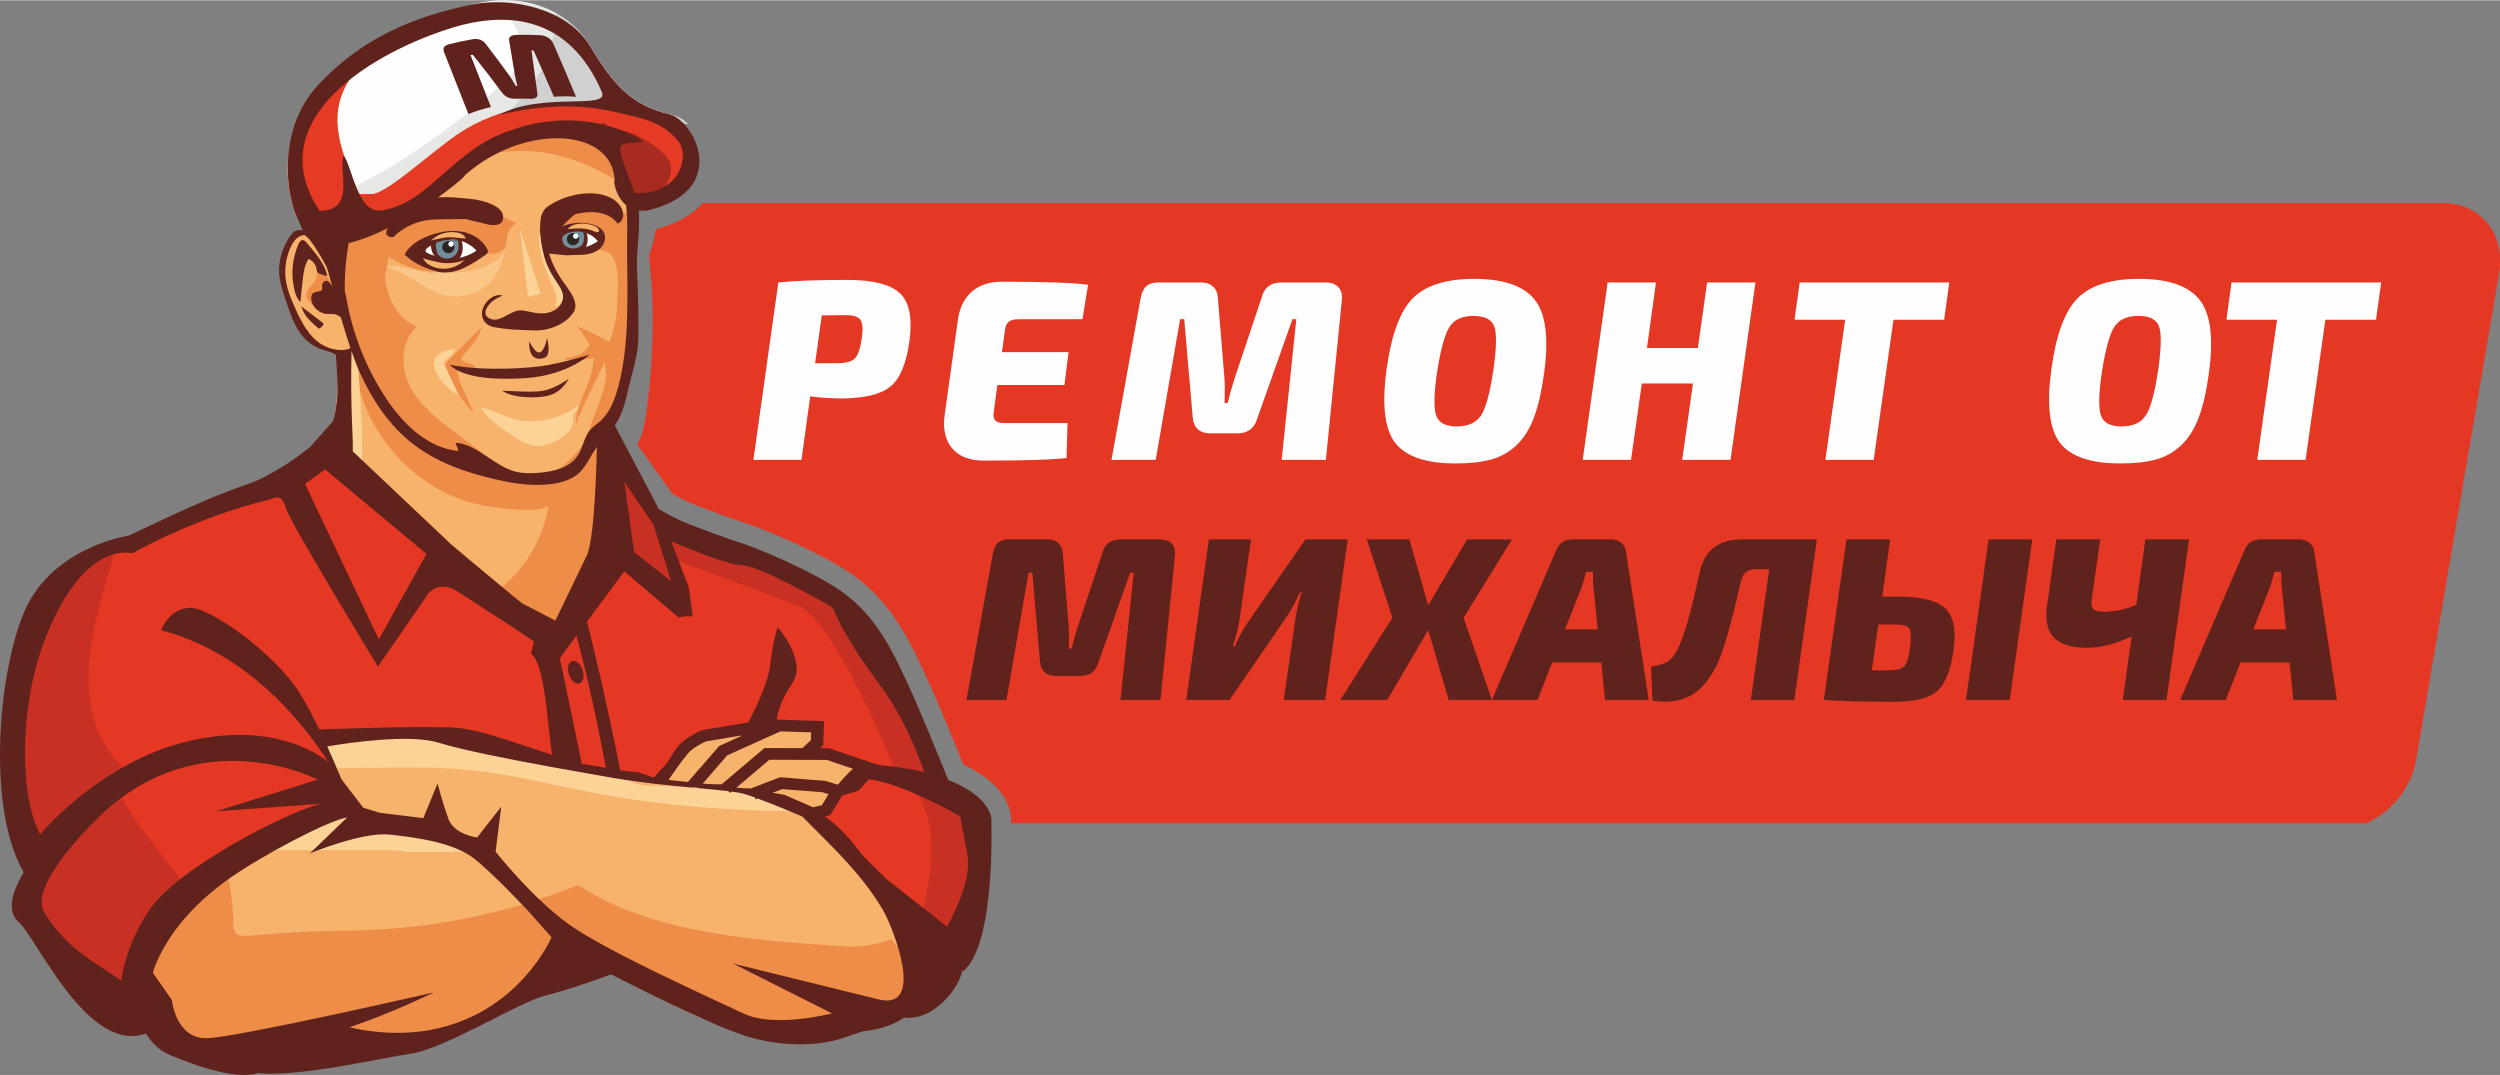 <?xml version="1.0" encoding="UTF-8"?> <!-- Creator: CorelDRAW 2018 (64-Bit) --> <svg xmlns="http://www.w3.org/2000/svg" xmlns:xlink="http://www.w3.org/1999/xlink" xml:space="preserve" width="1502px" height="646px" style="shape-rendering:geometricPrecision; text-rendering:geometricPrecision; image-rendering:optimizeQuality; fill-rule:evenodd; clip-rule:evenodd" viewBox="0 0 2083.33 895.57"><rect x="0" y="0" width="2083.33" height="895.57" fill="#808080" stroke="none"/> <defs> <style type="text/css"> <![CDATA[ .fil7 {fill:#FEFEFE} .fil3 {fill:#FCD297} .fil1 {fill:#F7B26B} .fil4 {fill:#EF7C1B} .fil10 {fill:#E53A24} .fil0 {fill:#E53824} .fil2 {fill:#EE8D48} .fil5 {fill:#C73023} .fil11 {fill:#A82B21} .fil8 {fill:#E7E7E6} .fil6 {fill:#60221C} .fil9 {fill:#D1D0D0} .fil14 {fill:#728E9B} .fil15 {fill:#2D2524} .fil16 {fill:#FEFEFE;fill-rule:nonzero} .fil13 {fill:#FCD297;fill-rule:nonzero} .fil18 {fill:#FBC788;fill-rule:nonzero} .fil17 {fill:#F7B26B;fill-rule:nonzero} .fil19 {fill:#F7BA7A;fill-rule:nonzero} .fil20 {fill:#BE7B52;fill-rule:nonzero} .fil12 {fill:#60221C;fill-rule:nonzero} ]]> </style> </defs> <g id="Слой_x0020_1">  <g id="_2283355128096"> <path class="fil0" d="M842.56 685.81l1129.53 0c20.68,-9.38 37.32,-29.43 41.29,-52.72l69.22 -405.72c0.35,-2.05 0.59,-4.06 0.73,-6.05l0 -8.26c-1.84,-25.35 -20.84,-44.12 -47.29,-44.12l-1450.23 0c-7.72,8.52 -19.73,16.52 -38.47,21.67l-1.02 0.27c-0.82,6.5 -2.67,13.9 -5.55,22.35 7.93,62.49 -1.22,139.16 -6.98,151.22 -0.89,1.89 -1.85,3.72 -2.87,5.5l29.3 41.19c6.93,4.03 13.97,7.44 20.96,10.14 26.68,10.29 43.71,15.67 43.88,15.72l0.57 0.19c1.69,0.6 41.8,14.89 77.16,36.41 37.9,23.07 54.4,58.54 67.67,87.05l0.89 1.91c9.1,19.54 23.52,54.74 31.4,74.24 37.81,17.67 40.4,40.25 39.81,49.01z"></path> <path class="fil1" d="M769.21 678.82c-39.91,-39.88 -41.93,-101.31 -83.49,-139.63 -13.72,-12.65 -20.02,-13.63 -37.1,-12.89 -13.47,0.58 -27.17,-0.29 -40.41,-3.05 -30.63,-6.37 -58.99,-19.03 -86.13,-34.36 -22.22,-12.56 -13.26,-41.08 5.07,-48.26 -3.09,-4.36 -22.84,-23.73 -18.68,-63.73 -6.11,-26.28 8.46,-59.82 8.51,-61.26 0.82,-18.66 5.26,-76.22 8.9,-87.01 -7.46,-14.71 -4.14,-10.04 -4.14,-27.42 0,-16.19 -0.6,-32 5.94,-45.95 -5.72,-67.92 -20.65,-86.01 -91.29,-93.14 -97.44,-9.83 -144.28,22.38 -151.19,90.46 -2.69,26.51 -2.56,35.88 -1.95,38.67 -0.33,0.49 -0.73,1.2 -1.23,2.16l-1.16 -0.79c-2.27,4.3 -1.9,104.23 0.76,108.63l-0.52 100.14c0,0 -98.93,13.32 -134.42,30.02 -35.49,16.7 -35.49,16.7 -35.49,16.7 0,0 -2.57,0.36 -6.85,1.39 -3.36,0.8 -7.8,2.02 -12.87,3.77 -1.15,1.87 -2.56,3.7 -4.33,5.46 -14.41,14.26 -29.09,26.29 -38.02,43.27 -0.55,1.06 -1.28,1.95 -1.97,2.88 1.73,4.42 2.41,9.45 1.43,15.07 -8.37,48.01 -23.96,95.99 -23.76,145.1 0.21,48.44 12.65,96.91 32.42,140.99 2.28,5.09 2.95,10.05 2.44,14.69 16.18,20.54 25.78,26.79 34.49,23.99 6.44,7.3 16.66,-0.56 21.09,-7.31 16.48,8.54 36.67,30.4 50.19,43.59 3.71,3.63 13.52,3.36 22.55,3.08 5.51,-0.16 10.73,-0.33 14.09,0.4 14.26,3.07 125.89,-13.42 140.38,-13.8 17,-0.45 109.55,-50.31 168.24,-61.94 1.74,-0.34 2.27,2.68 3.44,3.97 21.35,11.29 45.75,24.01 68.03,34.47 6.53,1.55 13.06,2.89 19.45,4.11 29.78,5.71 59.9,8.77 89.93,12.71 17.47,-4.31 33.16,-11.92 44.38,-27.54 12.77,-17.79 22.62,-37.42 35.34,-55.21 12.8,-17.9 31.21,-37.96 35.89,-60.05 4.63,-21.84 -24.99,-29.42 -37.96,-42.38z"></path> <path class="fil2" d="M347.37 272.09c-13.66,11.81 -13.97,33.86 -5.64,49.87 8.33,16.03 23.22,27.42 37.64,38.29 7.94,5.98 15.88,11.96 23.83,17.94 17.25,12.99 50.04,29.46 70.09,21.44 -3.78,11.4 -8.77,20.12 -20.24,23.68 -11.46,3.55 -40.44,-0.31 -52.21,-2.67 -61.4,-12.3 -109.05,-73.46 -105.98,-136 0.15,-3.26 0.43,-6.55 -0.2,-9.75 -0.84,-4.26 -3.22,-8.04 -4.83,-12.07 -5.74,-14.4 -2.83,-48.16 -0.11,-63.06 2.51,-13.67 31.8,-18.31 36.02,-13.68 5.4,5.92 -5.89,38.98 -4.64,47.24 2.42,15.91 10.5,32.44 26.27,38.77z"></path> <path class="fil2" d="M503.59 293.31c0.49,0.92 -0.45,2.27 1.25,15.75 2.26,17.89 -20.5,55.09 -18.15,69.42 18.17,-12.46 30.86,-64.05 31.12,-64.77 7.34,-20.4 5.06,-90.11 5.06,-107.48 0,-6.79 -1.23,-21.21 0,-27.68 -8.71,-1.05 -19.81,-2.61 -27.83,-5.59 -0.74,6.24 -1.93,12.36 -3.68,18.27 10.51,16.33 26.45,16.31 23.27,53.22 0,18.95 -2.44,33.09 -11.04,48.86z"></path> <path class="fil2" d="M430.93 533.69c0.46,0.47 0.97,1 1.55,1.61 2.27,2.47 4.66,4.8 7.08,7.12 0.97,0.59 1.88,1.26 2.86,1.83l1.23 0.63c1.78,0.55 3.55,1.19 5.36,1.67 2.04,0.51 5.46,1.11 8.89,1.65 1.87,-2.08 3.75,-4.17 5.83,-6.13 5.53,-5.16 23.9,-27.59 18.84,-19.83 4.68,-6.7 9.2,-13.52 13.18,-20.66 2.23,-4.01 4.42,-8.04 6.51,-12.13 0.95,-2.44 1.86,-4.96 2.32,-6.62 0.43,-1.61 0.79,-3.42 1.08,-5.18 -0.03,-0.82 -0.02,-1.64 -0.08,-2.46 -0.51,-18.35 4.04,-35.78 12.23,-51.2 -5.59,-10.44 -10.86,-26.44 -8.51,-49.02 -0.69,-2.96 0.85,-31.3 0.72,-34.42 -13.87,13.32 -32.95,48.44 -51.99,53.32 0.3,3.27 0.49,6.57 0.49,9.92 0,42.33 -24.5,79.78 -59.87,98.78 12.05,8.32 22.97,18.86 32.28,31.12z"></path> <path class="fil3" d="M296.54 289.74c0.88,1.26 -13.63,6.43 -12.83,7.75l-8.2 89.57c7.8,2.52 19.02,10.2 25.99,14.33 2.06,-34 -2.7,-100.93 -4.96,-111.65z"></path> <path class="fil2" d="M437.22 60.19c-23.74,-2.39 -44.46,-2.28 -62.35,0.24 6.71,25.91 8.72,51.96 3.26,77.91 50.43,-23.94 102.12,-12.8 148.12,20.16 0.71,-1.75 1.46,-3.47 2.26,-5.17 -5.72,-67.91 -20.66,-86 -91.29,-93.14z"></path> <path class="fil3" d="M394.67 702.38c-3.5,-0.84 -7.09,-1.18 -10.8,-0.79 -7.4,0.77 -14.19,-2.7 -19.09,-8.06 -27.17,-0.73 -34.77,-13.53 -61.95,-13.44 -6.22,0.02 -17.22,0.8 -21.2,-2.03 -11.69,8.89 -43.27,20.36 -52.34,3.78 -6.15,-11.25 -9.83,-23.46 -13.94,-35.53 -2.05,-6.03 -2.87,-9.17 -5.92,-14 -2.29,-3.61 -1.08,-2.29 -4.61,-4.16 -16.31,-8.62 -16.19,-25.81 -7.89,-37.51 -7.86,-3.7 -15.26,-8.29 -22.01,-13.67 -0.27,0.84 -0.58,1.66 -0.85,2.5 -3.14,10.54 -6.12,21.2 -8.22,32.02 1.18,-3.03 -0.9,26.69 -0.74,32.31 0.19,6.81 5.98,42.5 0.05,13.97 1.76,8.47 3.49,17.05 6.49,25.18l0.12 0.32c4.09,8.21 8.36,16.31 12.76,24.37 0.41,0.76 0.81,1.53 1.23,2.29 6.37,-1.19 12.92,-1.85 19.59,-1.85l115.23 0c6.25,0 12.38,0.58 18.37,1.63l59.07 0c-1.55,-2.39 -2.65,-4.85 -3.35,-7.33z"></path> <path class="fil3" d="M652.42 665.55c-36.92,-7.58 -75.1,-10.63 -112.75,-11.02 -8.07,-0.08 -14.23,-3.1 -18.53,-7.63 -45.78,-10.45 -89.63,-32.48 -137.27,-29.7 -12.39,0.72 -20.29,-5.73 -23.76,-14.37 -34.11,-0.2 -67.76,5.74 -101.64,9.63 4.6,10.07 7.86,20.84 11.75,30.69 3.6,-2.01 7.93,-3.21 13.03,-3.23 33.01,-0.11 66.26,-1.71 99.21,0.76 30.02,2.25 58.35,8.42 87.67,14.84 62.59,13.7 125.59,19.84 189.63,20.1 2.01,0.01 3.87,0.22 5.64,0.56 0.81,-1.93 1.9,-3.71 3.14,-5.4 -5.13,-2.23 -10.46,-4.07 -16.12,-5.23z"></path> <path class="fil2" d="M522.87 206.23c0,-12.51 -1.73,-16.41 2.27,-27.68 -2.26,-1.68 -38.87,-6.6 -53.7,-4.6 -2.48,9.87 -6.4,19.31 -11.48,28.12 0.4,1.51 0.71,3.04 1.04,4.57l9.09 0c4.24,-0.52 8.53,-0.81 12.89,-0.81 13.42,0 30.2,5.76 42.16,10.33 -0.09,-1.81 -2.27,-8.09 -2.27,-9.93z"></path> <path class="fil4" d="M147.5 429.48l-1.2 0.57c5.08,6.95 9.35,14.49 12.7,22.5 19.32,-12.1 38.67,-24.23 57.72,-37.02 4.47,-3 9.13,-5.53 13.92,-7.63 -28.54,5.02 -63.96,12.56 -83.14,21.58z"></path> <path class="fil2" d="M742.45 782.44c-12.09,4.69 -25.17,6.95 -38.75,6.01 -70.17,-4.86 -160.61,-10.13 -221.93,-51.14 -62.79,25.37 -128.53,37.51 -196.78,38.16 -134.2,1.25 -67.8,28.47 -103.57,-74.52 -7.83,7.01 -40.1,37.15 -47.01,45.06 -0.58,0.67 -1.12,1.28 -1.61,1.84 -3.75,5.61 -7.42,11.28 -10.51,17.28 -0.37,0.7 -0.69,1.33 -1,1.92 -1.78,5.51 -3.42,11.07 -4.66,16.72 -0.1,1.76 -0.28,3.51 -0.33,5.27 -0.09,6.63 0.03,13.18 0.36,19.8 0.31,6.15 -1.92,13.46 -4.91,20.76 5.21,7.19 9.61,14.98 13.02,23.26l48.93 29.69c0,0 129.41,-0.57 148.56,-3.13 29.23,-3.91 118.34,-56.86 141.24,-62.6 22.91,-5.75 35.18,-14.69 35.18,-14.69 37.8,20.06 100.65,45.07 133.49,55.89 16.87,5.55 95.11,0 142.82,-37.95 -22.85,-4.26 -14.85,-20.36 -32.54,-37.63z"></path> <path class="fil0" d="M817.48 685.05c-5.69,-10.21 -27.63,-13.66 -34.37,-23.22 -9.27,-13.15 -3.41,-32.46 -11.35,-46.48 -26.96,-47.65 -45.02,-101.17 -92.42,-133.64 -20.43,-13.99 -42,-20.36 -66.53,-19.47 -29.63,1.09 -56.81,-11.59 -76.7,-31.73 -1.7,3.23 -3.51,6.41 -5.52,9.45 -8.16,33.73 -36.59,63.84 -60.59,84.77 -12.28,10.7 -10.79,22.29 -25.1,9.65 -18.97,-16.76 -35.42,-36.88 -52.82,-55.45 -23.04,-11.21 -41.74,-30.32 -52.5,-53.61 -26.33,-20.92 -55.1,-47.1 -58.65,-52.34 -4.02,-1.87 -6.42,-4.81 -7.68,-6.96 0.12,0.39 0.24,0.8 0.38,1.29l-21.1 32.45c0,0 -69.54,13.02 -105.03,29.72 -35.49,16.7 -35.49,16.7 -35.49,16.7 0,0 -2.56,0.36 -6.84,1.39 -17.29,4.12 -62.63,18.99 -80.91,63.93 -8.6,21.16 -16.73,53.82 -21.24,88.66 3.22,4.11 5.21,9.51 5.15,16.23 -0.25,25.3 -2.89,50.96 3.91,75.65 5.47,19.88 15.21,36.25 15.56,57.43 0.14,8.14 -2.76,14.35 -7.19,18.69 13.56,11.97 53.33,75.14 74.35,85.32 7.98,-7.1 16.95,-13.1 26.65,-17.74 -1.78,-4.92 -2.12,-10.32 -0.34,-15.49 0.73,-2.14 1.5,-4.25 2.29,-6.32 -0.66,-65.33 52.77,-85.5 102.67,-107.28 22.1,-14.73 45.43,-25.25 67.76,-28.01 -3.01,-2.54 -9.44,-12.43 -12.27,-15.19 -15.2,-14.81 6.44,-9.79 -16.16,-51.43l65.36 -3.12c5.03,-0.65 10.56,-0.21 16.51,1.61 44.34,13.55 91.27,13.93 135.73,27.64 17.66,5.44 35.62,7.31 53.72,11.13 3.85,0.81 8.12,3.32 11.97,3.97 5.93,-20.46 21.53,-34.68 48.31,-40.08 12.45,-2.51 29.52,-12.56 40.04,-10.35 5.37,1.13 38.45,2.26 43.82,3.83 10.34,3.03 -13.03,17.66 -0.81,19.47 21.03,3.14 36.84,5.02 30.81,14.31 -11.11,17.11 -18.79,35.25 -29.19,39.25 30.79,29.97 76.11,63.86 96.65,103.31 2.93,5.63 5.92,11.5 8.58,17.53 4.73,-24.18 19.39,-18.35 26.23,-42.13 3.34,-11.59 -0.24,-53.37 2.77,-65.05 0.65,-2.52 1.16,-5.41 1.58,-8.29z"></path> <path class="fil5" d="M817.18 710.52c-0.57,-3.84 -12.47,-44.74 -12.98,-47.07 -1.4,-6.48 -21.13,-12.38 -23.12,-18.7 -0.53,-1.7 -1.33,-3.81 -2.15,-5.83 -3.49,-6.22 -7.37,-12.18 -11.44,-18.03 -24.35,-41.71 -72.96,-123.65 -73.72,-126.5 -2.19,-0.63 -4.36,-1.29 -6.57,-1.85 -11.7,-2.93 -27.07,-16.15 -38.8,-18.97 -31.71,-7.6 -62.31,-20.21 -89.25,-38.95 -10,-6.95 -17.23,-2.38 -24.77,-11.31 -2.27,10.44 -4.73,21.08 -7.68,31.57 13.64,1.81 128.8,45.99 137.93,49.53 31.7,12.28 80.17,135.69 84.39,143.62 1.55,3.09 45.45,15.42 18.28,116.52 3.94,5.86 7.65,11.97 11.02,18.44 2.54,4.88 5.11,9.95 7.49,15.13 3.72,-40.52 35.41,-47.19 31.37,-87.6z"></path> <path class="fil5" d="M91.39 851.51c9.65,-8.14 20.64,-14.72 32.57,-19.28 -1.21,-2.88 -2.02,-6.09 -2.19,-9.73 -1.43,-30.93 10.92,-57.08 32.19,-78.99 0.57,-0.59 1.16,-1.11 1.75,-1.64 -8.44,-18.54 -62.65,-74.39 -57.59,-92.8 0.98,-3.57 2.37,-6.72 4.03,-9.56 -50.96,-52.05 -21.23,-126.53 -4.03,-188.43 0.18,-0.63 0.4,-1.18 0.59,-1.78 -17.37,5.09 -47.77,17.75 -66.34,46.68 2.7,6.45 2.22,14.15 -3.52,21.94 -6.58,8.95 -11.61,18.34 -15.55,28.02 -1.65,6.46 -3.21,13.28 -4.64,20.34l0.17 0.8c4.49,29.73 1.39,58 -0.63,87.75 4.61,4.28 7.78,10.36 8.08,18.36 0.73,18.96 7.18,37.81 6.49,56.8 -0.44,12.31 -2.61,24.41 -3.93,36.6 0.55,0.53 1.01,1.03 1.61,1.57 12.86,11.35 49.28,68.74 70.94,83.35z"></path> <path class="fil6" d="M271.17 197.51l-9.02 -3.64c1.76,-4.37 3.22,-7.89 4.68,-10.46 -0.54,-5.82 0.02,-16.87 2.18,-38.12 5.36,-52.82 51.61,-108.88 154.74,-100.94 63.29,4.87 92.1,49.9 98.45,117.39l-6.35 -0.54c-5.16,-66.89 -45.04,-97.38 -91.29,-101.03 -89.6,-7.08 -127.4,18.26 -145.86,86.1 -5.29,19.43 -2.35,29.44 -2.29,33.76 1.26,1.21 2,3.18 1.37,5.72 -0.56,2.26 -1.88,3.62 -3.35,4.24 -0.75,1.57 -1.82,3.95 -3.26,7.52z"></path> <path class="fil7" d="M557.48 94.86c-35.48,-8.2 -50.17,-31.08 -65.92,-56.88 -19.38,-31.74 -58.28,-44.76 -97.39,-34.58 -51.27,13.33 -94.7,38.99 -129.41,76.14 -27.11,29.01 -29.79,61.5 -19.53,95.73 0.36,1.2 0.69,2.36 0.99,3.5 2.25,1.31 4.57,2.46 6.93,3.55 5.89,-1.31 11.91,-2.28 18.04,-2.86 4.61,-0.45 27.66,-3.74 24.44,-3.05 4.3,-0.74 8.59,-1.48 12.86,-2.37 7.75,-1.62 15.43,-3.41 23.08,-5.34 9.55,-11.22 21.24,-20.58 34.44,-27.3 32.41,-30.74 74.05,-43.86 121.15,-46.27 27.7,-1.43 59.21,-0.22 86.09,8.08 -3.98,-3.9 -9.21,-6.83 -15.77,-8.35z"></path> <path class="fil8" d="M557.48 94.86c-35.48,-8.2 -50.17,-31.08 -65.92,-56.88 -15.93,-26.09 -45.05,-39.5 -76.64,-37.8 13.09,18.32 19.85,25.79 19.85,49.62 0,14.3 -124.97,111.63 -167.42,113.79 30.24,35.59 146.47,-61.21 167.42,-62.29 27.7,-1.42 111.6,-6.39 138.48,1.91 -3.98,-3.9 -9.21,-6.83 -15.77,-8.35z"></path> <path class="fil9" d="M557.48 94.86c-35.48,-8.2 -50.17,-31.08 -65.92,-56.88 -7.1,-11.63 -16.85,-20.73 -28.25,-27.11 -1.21,43.06 -27.74,80.6 -64.94,98.2 0.05,1.4 0.11,2.81 0.11,4.22 0,2.25 -0.1,4.5 -0.23,6.72 17.05,-10.44 30.6,-18.4 36.52,-18.71 27.7,-1.42 111.6,-6.39 138.48,1.91 -3.98,-3.9 -9.21,-6.83 -15.77,-8.35z"></path> <path class="fil10" d="M550.83 95.85c-21.07,-4.87 -28.13,-15.92 -39.12,-28.69 3.56,8.45 -0.43,22.6 -12.28,20.94 -40.5,-5.64 -83.71,0.44 -117.18,22.96 -23.67,15.92 -60.25,50.51 -72.45,50.37l-12.76 0.14c-2.47,15.83 -0.55,-5.24 -6.69,-21.9 -8.52,-23.13 -18.87,-53.56 9.13,-83.99l-23.74 15.21c-1.87,-0.89 -6.35,8.13 -8.19,6.87l-0.56 -0.47c-0.73,0.76 -1.51,1.48 -2.23,2.25 -27.11,29.01 -29.79,61.5 -19.53,95.73 0.36,1.2 0.69,2.36 0.99,3.5 8.07,4.67 16.97,7.77 25.85,10.69 1.42,-1.29 3.39,-2.31 5.99,-2.92 7.72,-1.81 11.01,2.06 12.9,7.18 5.71,-5.25 10.87,-14.39 18.67,-13.92 20.28,1.25 31.57,-13.19 47.81,-13.84 2.91,-1.74 5.78,-3.56 8.6,-5.46 3.53,-3.14 6.97,-6.4 10.27,-9.82 10.77,-11.17 23.62,-19.27 37.43,-24.52 27.46,-16.48 60.67,-28.18 78.98,-13.65 17.63,4.92 20.98,21.07 22.81,44.8 0.74,9.63 27.66,2.99 32.25,10.96 19.46,-4.93 23.89,-8.83 27.39,-26.17 3.9,-19.31 -3.64,-41.47 -24.34,-46.25z"></path> <path class="fil11" d="M530.13 112.28c-4.02,-2.41 -39.58,-11.48 -48.68,-10.96 -0.32,0.77 6.23,7.14 5.9,7.9 1.9,0.89 3.71,1.97 5.37,3.29 17.63,4.92 17.36,22.17 22.2,44.19 5.47,24.96 33.52,5.56 38.34,1.83 6.09,-14.6 16.82,-25.41 -23.13,-46.25z"></path> <path class="fil6" d="M528.02 160.59l0 0c-14.46,-0.99 -8.55,-22.64 -10.96,-34.08 -2.29,-10.9 10.45,-5.61 18.63,-9.24 -7.39,-5.39 -15.92,-8.53 -24.97,-11.4 -28.79,-9.14 -60.6,-6.75 -85.75,2.77 -27.26,8.73 -45.82,27.94 -66.01,45.13 -11.9,10.15 -24.08,18.66 -41.13,21.37 -19.64,3.13 -24.58,-37.01 -31.27,-45.44 -5.67,8.76 11.41,46.1 -20.32,45.74 -51.04,-77.53 47.85,-133.15 110.07,-152.38 48.4,-14.95 98.44,-8.76 125.22,53.31 6.63,15.38 -50.19,-0.37 -85.49,19.1 49.9,-12.17 82.89,-5.41 95.64,-2.53 26.37,5.95 39.54,8.25 52.93,23.74 11.39,13.17 1.21,46.49 -36.59,43.91zm29.46 -65.73c-15.13,-3.49 -26.47,-9.66 -35.73,-17.58 -12.46,-10.66 -21.15,-24.5 -30.19,-39.3 -19.38,-31.74 -66.71,-40.73 -97.39,-34.58 -51.94,10.4 -94.06,29.73 -128.77,66.89 -27.1,29 -30.43,70.75 -20.17,104.98 0.36,1.2 9.84,22.52 10.14,23.66 8.07,4.67 33.68,3.59 34.08,3.65 43.82,-9.73 99.64,-55.78 98.02,-56.82 48.81,-43.29 122.29,-39.94 124.73,3.88 -1.8,0.53 3.33,32.22 31.23,24.54 64.92,-17.85 34.75,-74.54 14.05,-79.32z"></path> <path class="fil6" d="M933.53 449.29l33.34 0c4.27,0 7.5,1.23 9.7,3.68 2.19,2.46 3.03,5.75 2.51,9.89l-12.01 120.18 -33.34 0 11.05 -106.03 -2.91 0 -26.75 75.4c-2.2,7.11 -7.17,10.66 -14.93,10.66l-20.35 0c-4.01,0 -7.14,-1.06 -9.4,-3.19 -2.27,-2.14 -3.53,-5.07 -3.78,-8.83l-6.4 -74.04 -3.1 0 -18.42 106.03 -33.33 0 21.9 -121.54c0.77,-4.27 2.19,-7.37 4.26,-9.31 2.07,-1.94 5.17,-2.9 9.3,-2.9l32.18 0c3.75,0 6.76,1.06 9.01,3.2 2.27,2.12 3.47,5.07 3.59,8.81l4.85 59.32c0.39,4.26 0.45,10.79 0.19,19.58l2.33 0c1.16,-5.04 2.97,-11.44 5.43,-19.19l20.35 -60.87c1.94,-7.23 6.85,-10.85 14.73,-10.85z"></path> <path class="fil6" d="M1104.31 583.04l-34.51 0 9.69 -67.46c1.17,-7.62 2.91,-14.99 5.24,-22.1l-1.36 0c-4.65,9.57 -8.14,15.97 -10.47,19.19l-48.27 70.37 -36.05 0 18.81 -133.75 35.08 0 -9.3 65.32c-0.78,6.08 -2.72,14.03 -5.82,23.84l1.55 0c3.23,-7.49 6.91,-14.21 11.05,-20.15l47.88 -69.01 35.28 0 -18.8 133.75z"></path> <polygon class="fil6" points="1219.64,514.61 1243.29,583.04 1207.23,583.04 1190.18,524.88 1156.06,583.04 1116.91,583.04 1160.33,514.61 1139,449.29 1174.48,449.29 1189.98,503.56 1190.56,503.56 1222.55,449.29 1259.96,449.29 "></polygon> <path class="fil6" d="M1331.48 524.3l0 0 -3.48 -34.11c-0.39,-3.1 -0.59,-7.76 -0.59,-13.96l-5.62 0c-1.16,4.78 -2.52,9.37 -4.07,13.77l-13.57 34.3 27.33 0zm2.91 27.53l-40.9 0 -12.21 31.21 -37.99 0 53.69 -125.03c2.45,-5.82 6.78,-8.72 12.99,-8.72l33.34 0c2.97,0 5.59,0.96 7.85,2.9 2.26,1.94 3.51,4.34 3.78,7.18l18.99 123.67 -36.43 0 -3.11 -31.21z"></path> <path class="fil6" d="M1514.08 449.29l-18.8 133.75 -36.25 0 15.32 -108.94 -10.28 0c-4.27,0 -7.34,0.8 -9.2,2.42 -1.88,1.62 -3.34,4.56 -4.37,8.82 -8.02,35.28 -14.67,58.22 -19.96,68.81 -6.34,12.8 -13.86,21.4 -22.59,25.78 -8.72,4.4 -19.03,5.63 -30.91,3.69l-1.17 -28.3c6.59,-1.03 11.18,-2.39 13.76,-4.07 3.11,-2.07 5.75,-5.3 7.96,-9.7 5.42,-9.94 11.69,-31.59 18.79,-64.93 4.14,-18.23 15.77,-27.33 34.89,-27.33l62.81 0z"></path> <path class="fil6" d="M1693.57 449.29l0 0 -18.79 133.75 -36.45 0 18.81 -133.75 36.43 0zm-133.74 109.13l12.6 0c7.11,0 11.82,-1.03 14.14,-3.1 2.33,-2.07 4.01,-7.3 5.04,-15.71 1.04,-8.13 0.9,-13.4 -0.38,-15.79 -1.29,-2.39 -5.23,-3.59 -11.83,-3.59l-14.15 0 -5.42 38.19zm8.72 -61.45l13.57 0c19.12,0 32.14,3.29 39.06,9.88 6.91,6.6 9.14,18.36 6.69,35.29 -2.46,16.66 -7.05,27.91 -13.77,33.73 -6.72,5.81 -18.29,8.72 -34.7,8.72 -26.49,0 -46.32,-0.52 -59.51,-1.55l18.81 -133.75 36.44 0 -6.59 47.68z"></path> <path class="fil6" d="M1824.23 449.29l-18.81 133.75 -36.44 0 7.37 -52.92c-13.7,6.33 -26.17,9.49 -37.42,9.49 -12.79,0 -21.9,-2.84 -27.33,-8.52 -5.42,-5.68 -7.36,-14.35 -5.81,-25.97l7.75 -55.83 36.64 0 -6.98 49.43c-0.78,4.26 -0.32,7.14 1.36,8.62 1.68,1.49 4.71,2.23 9.11,2.23 8.65,0 17.5,-1.93 26.55,-5.82l7.57 -54.46 36.44 0z"></path> <path class="fil6" d="M1905.05 524.3l0 0 -3.49 -34.11c-0.38,-3.1 -0.58,-7.76 -0.58,-13.96l-5.62 0c-1.16,4.78 -2.52,9.37 -4.07,13.77l-13.57 34.3 27.33 0zm2.91 27.53l-40.9 0 -12.21 31.21 -37.99 0 53.69 -125.03c2.45,-5.82 6.79,-8.72 12.98,-8.72l33.35 0c2.97,0 5.59,0.96 7.84,2.9 2.27,1.94 3.52,4.34 3.79,7.18l18.99 123.67 -36.44 0 -3.1 -31.21z"></path> <path class="fil6" d="M789.28 772.09l0 0 -0.93 -0.81c-20.43,-16.04 -49,-38.44 -49,-38.44 -8.55,-8.95 -16.76,-15.28 -24.05,-24.88 -15.07,-19.89 -27.06,-27.14 -27.06,-27.14l-1.06 -0.57 4.74 -1.17 9.82 -16.24 13.79 -4.22 8.48 -9.34c27.68,2.64 76.07,30.7 76.07,30.7 0,0 0,0 5.97,31.05 3.59,18.64 -7.41,43.87 -16.77,61.06zm-57.1 60.53l0 0c-27.8,-6.85 -121.32,-29.89 -121.32,-29.89l82.5 41.55c0,0 -47.58,12.39 -73.38,0.24 -25.81,-12.16 -115.34,-52.44 -146.07,-74.56 -30.72,-22.11 -60.91,-60.45 -60.91,-60.45l4.72 -37.55 -20.06 25.68c0,0 -19.14,-2.25 -23.95,-15.4 -4.81,-13.14 -9.07,-29.52 -9.07,-29.52l-11.88 28.83 -36.15 -4.43 -13.95 -4.29 -18.11 -23.69c-3.24,-7.81 -7.32,-17.38 -11.87,-27.38 18.55,-3.11 68.9,-10.45 92.63,-3.12 20.18,6.23 59.25,13.9 96.38,20.66 16.96,3.09 33.51,5.99 47.67,8.47 22.64,3.97 46.64,6.37 66.7,8.24l4.06 -0.02 2.18 0.59c9.59,0.89 18.04,1.68 24.71,2.48l1.47 1.5 1.33 -1.13c3.83,0.51 7.01,1.04 9.19,1.62 2.67,0.71 6.14,1.87 10.01,3.25l0.69 1.54 1.72 -0.66c16.04,5.9 37.1,15 37.1,15 24.26,24.6 50.17,48.26 67.58,78.52 8.05,13.99 35.69,83.68 -3.92,73.92zm-373.46 25.4l0 0c-28.16,5.21 -54.31,1.03 -67.45,-2.22 34.54,-11.47 70.37,-29.08 70.37,-29.08 0,0 -162.86,37.43 -189.09,38.19 -26.23,0.77 -29.31,-31.81 -29.31,-31.81l-15.79 -22.57c0.37,-1.77 0.89,-3.61 1.64,-5.5 5.71,-14.42 20.63,-43.17 59.13,-71.13 28.08,-20.4 85.42,-50.49 101.08,-52.94l-31.07 29.97c0,0 43.5,-18.05 66.13,-15.69 22.64,2.37 53.94,6.64 70.97,20.19 17.03,13.54 45.72,44.47 45.72,44.47l18.53 20.96c0,0 -26.72,63.45 -100.86,77.16zm-257.59 -40.95l0 0c-18.17,-13.48 -45.09,-25.32 -63.75,-56.24 -15.41,-21.52 39.24,-74.79 46.4,-81.59 84.28,-80.05 180.96,-29.79 180.96,-29.79l-84.75 26.44 87.84 -6.31c-1.23,0.29 -2.48,0.59 -3.81,0.95 -26.44,7.25 -116.52,52.29 -140.42,88.86 -13.14,20.08 -20.47,40.82 -22.47,57.68zm-65.08 -280.67l0 0c32.59,-88.24 74.11,-75.51 74.11,-75.51 0,0 53.11,-30.29 114.78,-44.9 5.7,-2.46 10.33,-3.68 12.99,6.49 3.05,11.73 77.04,132.81 77.04,132.81l39.34 -56.98c0,0 8.29,-18.04 28.31,-4.86 27.86,18.34 48.64,31.23 62.28,40.93l-2.48 9.87c12.14,9.15 13.64,60.23 17.62,84.51 -34.22,-10.95 -62.26,-22.05 -83.84,-22.75 -38.31,-1.26 -109.79,1.72 -110.08,1.74 -5.35,-11.07 -11.03,-21.89 -16.51,-30.68 -19.92,-31.94 -74.52,-71.84 -92.02,-70.78 -17.51,1.05 -23.28,18.72 -23.28,18.72 62.91,16.45 106.19,62.57 131.29,98 2.94,4.14 5.65,8.14 8.09,11.93 -0.01,-0.01 -42.42,-38.55 -125.29,-15.29 -55.08,15.46 -99.13,56.8 -114.96,75.48 -17.39,-32.46 -17.16,-105.2 2.61,-158.73zm234.89 -145.38l0 0 84.49 70.35 -39.71 71.21 -61.57 -129.57 16.79 -11.99zm302.35 260.4l0 0c-5.11,-0.55 -10.51,-1.11 -16.22,-1.69 3.36,-4.88 12.02,-17.34 16.51,-22.38 4.36,-4.9 12.59,-8.79 14.77,-9.76l29.4 -4.91 -0.34 0.58 -18.06 8.15 -26.06 30.01zm32.76 -22.19l0 0 44.34 -19.98 25.53 0.84 -0.21 6.47 -7.08 6.68 -31.59 -0.1 -35.64 30.21c0,0 -9.56,0.11 -15.78,-0.58l20.43 -23.54zm84.43 32.33l0 0 -5.54 9.16 -7.34 1.8 -23.69 -10.32c0,0 -2.97,-0.64 -10.06,-1.79l7.95 -3.05 33.41 2.58 5.27 1.62zm-2.62 -11.04l0 0 -37.76 -3.06 -24.43 9.38c0,0 -7.39,-0.13 -11.96,-0.72l27.41 -23.22 47.93 0.14 21.81 7.39c-4.9,4.05 -12.72,13.25 -12.72,13.25l-10.28 -3.16zm-167.62 -174.57l0 0 45.24 38.38c2.55,-0.62 5.29,-1 8.27,-1 1.21,0 2.38,0.07 3.52,0.18l-3.3 -24.43 -14.61 -38.17c18.48,7.8 48.33,19.71 58.89,19.89 15.71,0.28 75.72,35.2 75.72,35.2 0,0 7.98,23 38.11,62.96 19.91,26.38 32.15,56.76 38.16,74.35 -14.12,-3.52 -27.89,-5.21 -38.04,-5.99l-41.33 -14.01 -7.55 -0.02 2.73 -2.59 0.66 -19.99 -38.6 -1.27 -0.84 0.38c0.38,-3.49 2.4,-15.48 13.03,-30.81 12.67,-18.28 -12.29,-46.7 -12.29,-46.7 0,0 -3.87,11.29 -6.3,32.32 -1.57,13.53 -11.32,34.16 -18.08,47.16l-37.85 6.32 -1.21 0.35c-0.51,0.21 -12.48,5.25 -19.07,12.66 -6.04,6.78 -7.92,14.58 -14.95,20.05l-5.68 6.73 -12.29 -4.45c-23.94,-2.38 -26.04,-3.95 -47.72,-7.22l-18.3 -88.03 53.68 -72.25zm305.87 209.39c0,0 4.06,-17.36 -30.35,-33.29 -1.82,-0.84 -3.69,-1.61 -5.56,-2.37 -7.23,-17.97 -23.7,-58.51 -33.68,-79.93 -13.06,-28.02 -27.71,-60.74 -61.97,-81.59 -34.26,-20.85 -73.98,-34.9 -73.98,-34.9 0,0 -17.29,-5.44 -44.9,-16.09 -10.25,-3.95 -19.3,-8.76 -26.65,-13.24l-38.03 -72.25 -13.48 14.34c0,0 -0.98,80.59 -8.49,96.59 -7.52,15.99 -26.26,54.28 -26.26,54.28l-27.99 -14.51c-28.92,-23.74 -58.9,-49.06 -58.9,-49.06l-81.93 -77.46c0.64,-10.12 -2.18,-34.84 -0.98,-83.4l-13.41 -2.72c2.52,36.14 2.42,38.02 -0.76,56.84 -0.24,1.42 -0.81,2.94 -1.54,4.48l-18.87 21.24c-16.39,13.56 -38.44,26.25 -50.19,30.27 -24.45,8.37 -49.41,19.31 -65.55,26.91 -35.5,16.7 -35.5,16.7 -35.5,16.7 0,0 -2.56,0.36 -6.84,1.39 -17.29,4.12 -62.63,18.99 -80.91,63.93 -21.01,51.68 -30.42,162.01 0.34,215.06 -7.57,13.35 -15.76,31.35 -4.15,41.6 15.29,13.5 57.5,110.33 106.07,92.85 9.28,14.44 15.98,16.53 31.6,22.53 15.78,6.07 44.92,15.94 61.95,10.4 32.22,4.04 106.98,-13.36 126.14,-15.93 29.23,-3.91 90.25,-42.86 113.15,-48.61 22.9,-5.74 54.74,-17.68 54.74,-17.68 0,0 77.32,39.88 110.16,50.69 32.84,10.82 64.36,8.61 82.03,2.69 17.66,-5.91 17.66,-5.91 17.66,-5.91 0,0 20.09,-1.37 34.4,-11.38 7.5,0.81 19.63,-0.63 32.81,-13.41 8.42,-8.18 13.65,-17.12 15.75,-25.93l0.8 0.55c26.95,-22.8 23.27,-123.68 23.27,-123.68z"></path> <path class="fil7" d="M679.25 302.43l18.42 0c7.14,0 12.03,-1.29 14.67,-3.86 2.64,-2.57 4.61,-8.42 5.9,-17.57 0.99,-7.28 0.56,-12.21 -1.29,-14.78 -1.86,-2.57 -5.93,-3.85 -12.21,-3.85l-19.93 0.21 -5.56 39.85zm-51.42 80.55l20.78 -147.82c13.71,-1.43 32.78,-2.14 57.2,-2.14 21.56,0 36.27,3.71 44.13,11.14 7.85,7.43 10.5,20.71 7.92,39.84 -2.56,18.85 -7.92,31.53 -16.06,38.03 -8.14,6.5 -21.78,9.75 -40.92,9.75 -8.28,0 -16.85,-0.57 -25.7,-1.72l-7.29 52.92 -40.06 0z"></path> <path class="fil7" d="M902.04 265.79l-53.13 0c-3.85,0 -6.64,0.72 -8.35,2.15 -1.72,1.42 -2.79,4 -3.21,7.71l-2.37 17.56 55.49 0 -3.43 27.42 -55.91 0 -3 22.28c-0.57,3.29 -0.18,5.68 1.18,7.18 1.36,1.5 3.82,2.25 7.39,2.25l52.91 0 -0.85 29.13c-12.14,1.43 -35,2.14 -68.55,2.14 -12.15,0 -21.07,-3.42 -26.78,-10.27 -5.72,-6.86 -7.79,-16.07 -6.22,-27.64l11.14 -80.12c1.43,-9.71 5.28,-17.32 11.57,-22.82 6.29,-5.49 14.71,-8.24 25.28,-8.24 34.56,0 58.41,0.85 71.55,2.57l-4.71 28.7z"></path> <path class="fil7" d="M1067.85 235.16l36.84 0c4.72,0 8.28,1.36 10.71,4.07 2.42,2.72 3.35,6.36 2.79,10.93l-13.29 132.82 -36.84 0 12.21 -117.19 -3.22 0 -29.56 83.33c-2.43,7.86 -7.92,11.79 -16.49,11.79l-22.49 0c-4.43,0 -7.9,-1.18 -10.39,-3.53 -2.51,-2.36 -3.9,-5.61 -4.19,-9.75l-7.06 -81.84 -3.43 0 -20.35 117.19 -36.85 0 24.21 -134.32c0.85,-4.72 2.42,-8.14 4.71,-10.29 2.29,-2.14 5.72,-3.21 10.29,-3.21l35.55 0c4.15,0 7.47,1.18 9.96,3.53 2.5,2.36 3.83,5.61 3.97,9.75l5.36 65.55c0.43,4.72 0.5,11.93 0.21,21.64l2.57 0c1.29,-5.57 3.28,-12.64 6,-21.21l22.49 -67.26c2.15,-8 7.57,-12 16.29,-12z"></path> <path class="fil7" d="M1227.88 263.01l0 0c-9.44,0 -16.11,3.11 -20.04,9.32 -3.92,6.21 -7.39,18.96 -10.39,38.24 -2.57,17.99 -2.75,29.92 -0.53,35.77 2.21,5.86 7.89,8.78 17.03,8.78 9.56,0 16.35,-3.1 20.34,-9.31 4,-6.22 7.43,-18.96 10.29,-38.24 2.57,-18.29 2.75,-30.28 0.54,-35.99 -2.22,-5.71 -7.97,-8.57 -17.24,-8.57zm0.63 -30.85c24.28,0 41.06,5.75 50.34,17.25 9.28,11.5 11.92,31.88 7.93,61.16 -2,14.99 -4.82,27.34 -8.46,37.06 -3.64,9.71 -8.5,17.42 -14.57,23.13 -6.07,5.71 -13.07,9.68 -20.99,11.89 -7.93,2.21 -17.82,3.32 -29.67,3.32 -24.71,0 -41.49,-5.67 -50.34,-17.03 -8.86,-11.35 -11.28,-31.81 -7.29,-61.37 4,-28.99 11.36,-48.81 22.07,-59.45 10.71,-10.64 27.71,-15.96 50.98,-15.96z"></path> <polygon class="fil7" points="1462.87,235.16 1442.1,382.98 1401.82,382.98 1410.81,319.35 1368.18,319.35 1359.19,382.98 1318.91,382.98 1339.69,235.16 1379.97,235.16 1372.47,289.79 1414.88,289.79 1422.6,235.16 "></polygon> <polygon class="fil7" points="1620.11,266.22 1577.9,266.22 1561.41,382.98 1521.14,382.98 1537.63,266.22 1495.43,266.22 1499.72,235.16 1624.4,235.16 "></polygon> <path class="fil7" d="M1781.85 263.01l0 0c-9.42,0 -16.1,3.11 -20.03,9.32 -3.93,6.21 -7.39,18.96 -10.39,38.24 -2.57,17.99 -2.75,29.92 -0.53,35.77 2.21,5.86 7.88,8.78 17.03,8.78 9.56,0 16.35,-3.1 20.35,-9.31 4,-6.22 7.42,-18.96 10.28,-38.24 2.57,-18.29 2.75,-30.28 0.54,-35.99 -2.22,-5.71 -7.96,-8.57 -17.25,-8.57zm0.64 -30.85c24.28,0 41.06,5.75 50.35,17.25 9.28,11.5 11.92,31.88 7.92,61.16 -2,14.99 -4.82,27.34 -8.46,37.06 -3.64,9.71 -8.5,17.42 -14.57,23.13 -6.07,5.71 -13.06,9.68 -20.99,11.89 -7.93,2.21 -17.82,3.32 -29.67,3.32 -24.71,0 -41.49,-5.67 -50.34,-17.03 -8.86,-11.35 -11.29,-31.81 -7.29,-61.37 4,-28.99 11.36,-48.81 22.07,-59.45 10.71,-10.64 27.7,-15.96 50.98,-15.96z"></path> <polygon class="fil7" points="1980.01,266.22 1937.81,266.22 1921.31,382.98 1881.04,382.98 1897.53,266.22 1855.33,266.22 1859.61,235.16 1984.3,235.16 "></polygon> <path class="fil6" d="M390.33 94.81c6.04,-2.45 12.32,-4.41 18.8,-5.77 -5.69,-14.68 -11.36,-29.15 -17.02,-43.38 0.63,-0.11 1.24,-0.22 1.86,-0.32 8.1,10.11 16.24,20.66 24.38,31.62 1.2,1.67 2.77,2.95 4.73,3.85 1.94,0.9 4.13,1.31 6.53,1.25 4.07,-0.09 8.13,-0.09 12.19,0.02 4.64,0.12 6.63,-1.4 5.97,-4.78 -1.62,-11.86 -3.24,-23.69 -4.87,-35.5 0.58,0.02 1.16,0.03 1.74,0.05 5.69,12.61 11.35,25.51 17,38.56 2.92,-0.23 5.87,-0.39 8.85,-0.39 3.21,0 6.39,0.17 9.54,0.45 -6.23,-14.97 -12.51,-29.76 -18.85,-44.18 -0.83,-2.02 -2.24,-3.7 -4.22,-5.01 -1.97,-1.31 -4.24,-2.05 -6.79,-2.18 -6.63,-0.35 -13.29,-0.43 -19.96,-0.25 -4.73,0.13 -6.68,1.96 -5.83,5.29 1.57,9.41 3.14,18.83 4.71,28.27 0.68,3.6 1.37,6.58 2.07,8.93 -0.46,0 -0.93,0.01 -1.39,0.02 -2.29,-4.05 -4.15,-7.02 -5.56,-8.95 -6.47,-8.94 -12.94,-17.6 -19.4,-26 -1.11,-1.6 -2.65,-2.77 -4.59,-3.48 -1.94,-0.71 -4.04,-0.88 -6.28,-0.49 -6.41,1.1 -12.79,2.45 -19.14,4.05 -2.45,0.61 -4.02,1.49 -4.71,2.58 -0.69,1.08 -0.68,2.52 0.02,4.3 6.7,16.83 13.44,33.97 20.22,51.44z"></path> <polygon class="fil3" points="439.95,247.01 433.16,190.02 450.51,244.52 "></polygon> <polygon class="fil5" points="528.42,459.81 520.31,401.39 544.65,437.09 559.26,484.15 "></polygon> <path class="fil6" d="M485.51 558.07c1.74,5.16 0.6,10.21 -2.55,11.27 -3.15,1.07 -7.11,-2.26 -8.85,-7.42 -1.75,-5.16 -0.61,-10.21 2.55,-11.27 3.14,-1.06 7.11,2.26 8.85,7.42z"></path> <path class="fil6" d="M477.17 518.23c17,58.77 28.57,126.63 28.57,126.63l12.07 1.25c0,0 -15,-76.81 -31.02,-137.47 -3.01,3.38 -6.23,6.58 -9.62,9.59z"></path> <path class="fil12" d="M462.64 233.79c4.08,6.82 8.46,10.23 5.66,17.62 -2.39,6.34 -10.04,9.69 -17.11,9.58 -5.23,-0.09 -10.29,-1.67 -15.45,-2.46 -10.03,-1.54 -18.75,11.21 -27.71,6.63 -7.05,-3.61 -1.92,-10.11 0.8,-12.92 2.71,-2.8 6.41,-4.52 10.02,-6.17 -7.06,-1.98 -14.26,4.27 -16.51,10.95 -2.25,6.68 0.75,12.86 7.76,14.98 10.38,3.12 9.45,-5.66 23.9,-5.66 13.88,0 7.37,8.21 14.64,8.51 7.28,0.3 18.45,-5.8 20.05,-12.58 6.33,1.73 11.1,-2.02 10.79,-8.29 -0.31,-6.27 -5.8,-13.27 -9.5,-18.47 -13.42,-18.88 -14.04,-29.54 -18.62,-56.96 -4.55,23.19 3.08,41.52 11.28,55.24z"></path> <path class="fil13" d="M454.88 218.35c2.16,6.1 6,11.88 9.6,17.34 2.81,4.28 5.73,9.21 4.21,14.05 -0.87,2.8 -3.93,5.06 -6.93,5.62 1.76,-1.79 2.37,-4.41 2.16,-6.86 -0.22,-2.44 -1.17,-4.78 -2.17,-7.05 -4.3,-9.76 -16.09,-36.17 -11.75,-48.75 0.51,9.95 3.53,21.84 4.88,25.65z"></path> <path class="fil12" d="M442.35 275.05c20.81,1.43 34.36,-10.45 36.61,-17.36 -3.53,-0.69 -30.51,10.19 -33.36,7.99 -3.54,-2.73 -8.16,-3.69 -12.63,-3.85 -2.06,-0.07 -4.19,0.02 -6.05,0.91 -1.61,0.76 -2.9,2.08 -4.48,2.91 -3.53,1.88 -23.11,1.87 -10.57,6.24 8.51,2.96 21.58,2.55 30.48,3.16z"></path> <path class="fil2" d="M323.27 194.92c4.58,-5.79 10.49,-10.54 17.15,-13.77 6.2,-3 12.96,-4.67 19.74,-5.83 9.71,-1.66 19.63,-2.32 29.43,-1.35 13.77,1.38 29.18,4.7 40.86,12.11 -3.61,0.86 -7.29,6.35 -7.76,10.03 -0.47,3.69 -0.38,7.72 -2.6,10.71 -3.2,4.33 -9.48,4.42 -14.87,4.47 -15.4,0.14 -30.78,3.27 -45,9.17 0.82,2.77 2.02,5.43 3.55,7.89 -2.56,1.42 -42.01,-10.29 -43.84,-19.97 -0.28,-1.48 3.11,-14.77 7.57,-17.17l-4.23 3.71z"></path> <path class="fil6" d="M492.83 160.89c9.83,0.19 20.75,3.64 25.11,12.46 1.11,2.25 1.73,4.83 1.23,7.29 -0.48,2.46 -2.23,4.75 -4.64,5.44 -5.11,-7.61 -15.33,-10.1 -24.48,-9.48 -9.14,0.62 -17.98,3.67 -27.1,4.54 -2.02,0.2 -4.11,0.27 -5.99,-0.48 -10.91,-4.33 4.17,-11.86 7.7,-13.54 8.79,-4.17 18.41,-6.41 28.17,-6.23z"></path> <path class="fil6" d="M329.85 195.37c7.49,-6.58 16.96,-10.89 26.84,-12.22 4.09,-0.54 8.23,-0.6 12.35,-0.65 6.25,-0.07 12.5,-0.15 18.74,-0.22 1.05,-0.01 3.3,0.84 4.32,1.08 1.42,0.33 4.12,1.08 5.56,1.31 4.96,0.8 7.89,2.55 12.91,2.68 2.27,0.06 4.71,-0.1 6.49,-1.5 2.5,-1.97 2.81,-5.86 1.39,-8.71 -1.42,-2.84 -4.16,-4.8 -6.98,-6.27 -8.43,-4.39 -18.16,-5.38 -27.64,-6.13 -7.95,-0.64 -15.99,-1.18 -23.86,0.1 -15.42,2.5 -29.5,12.28 -37.22,25.87 -0.48,0.85 -0.95,1.76 -0.99,2.75 -0.09,2.51 2.84,4.27 5.34,3.94 2.5,-0.33 0.86,-0.37 2.75,-2.03z"></path> <path class="fil2" d="M383.62 291.53c-5.58,3.89 -8.36,6.94 -11.13,10.51l-0.51 1.05c-0.02,0.45 0.25,0.87 0.54,1.21 2.4,2.89 6.41,4.04 10.15,3.86 3.25,-0.16 11.67,-0.34 13.91,-2.82 -1.51,-1.84 -7.06,-3.02 -9.27,-3.83 -3.03,-1.11 -3.89,-5.08 -3.69,-9.98z"></path> <path class="fil2" d="M484.47 294.49c3.88,-2.37 7.11,-7.85 7.11,-7.85 0,0 4.6,8.26 5.11,10.63 -7.02,2.08 -14.34,3.14 -21.67,3.13 -1.49,0 -3.51,-1.31 -4.78,-2.11 5.71,-0.8 11.94,-2.41 14.23,-3.8z"></path> <path class="fil2" d="M374.19 299.67c-1.61,1.63 -3.32,3.45 -3.56,5.74 -0.21,2.01 0.75,3.93 1.7,5.71 6.3,11.81 13.16,23.53 22.57,33.06 -2.99,-6.65 -5.98,-13.29 -8.97,-19.93 -3.21,-7.11 -6.45,-15.18 -3.66,-22.46 1.66,-4.33 5.22,-7.61 8.28,-11.1 4.66,-5.32 8.91,-11.79 11.05,-18.58 -9.36,8.93 -18.37,18.3 -27.41,27.56z"></path> <path class="fil2" d="M479.74 354.01c0.4,-17.42 11.21,-31.5 14.2,-48.67 0.3,-1.71 1.46,-8.9 0.89,-10.33 -3.4,-8.47 -8.15,-16.38 -14.01,-23.36 8.62,3.45 16.99,7.53 25.01,12.21 0.73,0.42 1.79,0.77 1.92,1.6 1.89,12.13 -20.77,45.43 -28.01,68.55z"></path> <path class="fil6" d="M437.57 314.91c19.42,-1.28 38.86,-7.44 54.01,-19.66 -11.62,3.58 -23.44,6.53 -35.38,8.85 -10.76,2.09 -51.11,5.63 -81.45,-0.33 12.57,12.84 46.37,12.22 62.82,11.14z"></path> <path class="fil6" d="M474.07 315.43c-4.85,7.67 -9.9,13.63 -22.89,15.03 -8.52,0.93 -24.13,0.8 -32.79,-5.11 14.77,0.63 21.75,1.08 29.7,0.62 8.99,-0.52 17.01,-4.64 25.98,-10.54z"></path> <path class="fil6" d="M491.38 186.28c4.85,0.99 10.04,3.11 12.05,7.63 1.95,4.38 0.09,9.78 -3.46,13 -3.56,3.22 -8.43,4.58 -13.2,5.06 -4.77,0.48 -9.59,0.17 -14.37,0.56 -15.26,-1.53 -15.85,-0.91 -17.73,-3.29 -1.98,-2.5 -2.57,-7.62 0.72,-11.3 9.2,-10.28 22.63,-14.38 35.99,-11.66z"></path> <path class="fil1" d="M494.45 187.73c1.78,0.67 3.58,1.62 4.53,3.26l0.31 1.05c-0.05,0.77 -0.88,1.29 -1.64,1.31 -0.78,0.01 -1.5,-0.35 -2.19,-0.67 -7.59,-3.49 -14.54,-2.57 -22.35,-2 4.52,-5.87 15.15,-5.25 21.34,-2.95z"></path> <path class="fil7" d="M491.46 195.29c4.46,2.15 6.65,5.43 6.64,5.53 0,0.1 -9.45,6.62 -18,5.73 0.86,-1.46 1.49,-3.06 1.85,-4.72 0.25,-1.2 0.38,-2.42 0.5,-3.64 0.16,-1.69 0.03,-3.26 -1.04,-5.49 1.64,0 7.32,1.28 10.05,2.59z"></path> <path class="fil6" d="M488.18 193.68c2.01,1.08 2.57,10.62 -1.49,13.76 -0.58,0.45 -11.57,-0.43 -15.89,-1.27 -4.31,-0.83 -8.41,-1.99 -12.84,-1.68 -0.77,-2.41 11.03,-9.32 13.14,-10.2 5.1,-2.15 14.98,-1.75 17.08,-0.61z"></path> <path class="fil14" d="M486.2 193.4c0,0 1.64,6.74 -1.08,10.31 -2.19,2.9 -7.58,3.68 -10.6,2.7 -8.03,-2.62 -5.62,-9.54 -5.62,-9.54 0,0 2.2,-3.51 10.59,-4.15 1.94,-0.15 6.71,0.68 6.71,0.68z"></path> <path class="fil15" d="M472.42 199.07c0,-2.81 2.27,-5.09 5.08,-5.09 2.81,0 5.09,2.28 5.09,5.09 0,2.81 -2.28,5.09 -5.09,5.09 -2.81,0 -5.08,-2.28 -5.08,-5.09z"></path> <path class="fil16" d="M477.5 196.52c0,-1.24 1,-2.23 2.24,-2.23 1.24,0 2.24,0.99 2.24,2.23 0,1.24 -1,2.24 -2.24,2.24 -1.24,0 -2.24,-1 -2.24,-2.24z"></path> <path class="fil12" d="M461.54 170.54c10.2,-0.22 19.96,2.95 30.16,2.73 -3.85,0.6 -7.58,1.97 -10.89,4.04 -3.62,2.25 -6.7,5.28 -9.67,8.34 -6.5,6.71 -12.66,13.75 -18.45,21.09 0.97,-1.24 -0.9,-9.44 -1,-11.28 -0.24,-4.14 -1.25,-7.32 -1.18,-11.48 0.11,-6.64 4.05,-13.29 11.03,-13.44z"></path> <path class="fil12" d="M368.61 193.08c7.05,-1.31 14.45,-1.27 21.25,1.02 6.79,2.28 12.92,6.96 16.17,13.34 0.33,0.65 0.64,1.38 0.57,2.11 -0.12,1.21 -1.22,2.06 -2.22,2.75 -5.5,3.81 -11.02,7.63 -17.07,10.46 -6.05,2.84 -12.71,4.65 -19.38,4.21 -21.79,-4.95 -29.07,-13.8 -30.71,-14.94 5.22,-10.92 20.34,-16.91 31.39,-18.95z"></path> <path class="fil1" d="M376.26 197.51c3.96,0.17 7.88,0.82 11.84,1.08 -0.84,-2.99 -4.17,-4.51 -7.22,-5.06 -7.76,-1.41 -16.13,1.17 -21.76,6.7 0.43,-0.42 6.12,-1.3 7.28,-1.64 3.24,-0.94 6.5,-1.23 9.86,-1.08z"></path> <path class="fil7" d="M396.75 208.85c-5.66,3.84 -12.41,6.08 -19.25,6.36 -2.04,0.09 -4.13,-0.01 -6.08,-0.64 -0.03,-2.01 -0.54,-3.96 -0.84,-5.93 -0.31,-1.98 -0.4,-4.06 0.33,-5.91 2.1,-5.28 8.93,-3.16 13.18,-2.21 5.54,1.24 13.67,7.64 12.66,8.33z"></path> <path class="fil16" d="M368.87 201.7c0.23,4.45 0.61,8.9 1.14,13.33 -3.02,-0.95 -15.96,-3.55 -15.42,-6.34 0.78,-4.08 11.04,-6.71 14.28,-6.99z"></path> <path class="fil6" d="M384.52 199.76c1.74,4.77 1.57,11.86 -2.01,15.48 -5.77,1.82 -9.59,0.47 -13.43,-0.02 -9.96,0.94 -9.96,-10.71 -9.96,-10.71 0,0 4.96,-5.44 11.21,-4.59 4.39,-1.26 14.09,-0.16 14.19,-0.16z"></path> <path class="fil14" d="M381.72 200.23c0,0 1.1,6 -0.12,8.6 -1.53,3.28 -3.01,4.5 -4.42,5.22 -5.27,2.73 -9.84,0.09 -11.66,-1.56 -2.12,-1.94 -2.59,-9.34 -2.34,-9.94 0.5,-1.18 6.1,-2.28 7.71,-2.54 3.06,-0.48 10.83,0.22 10.83,0.22z"></path> <path class="fil15" d="M368.52 205.72c0,-2.81 2.28,-5.09 5.09,-5.09 2.81,0 5.09,2.28 5.09,5.09 0,2.81 -2.28,5.09 -5.09,5.09 -2.81,0 -5.09,-2.28 -5.09,-5.09z"></path> <path class="fil16" d="M373.61 203.17c0,-1.23 1,-2.24 2.23,-2.24 1.24,0 2.24,1.01 2.24,2.24 0,1.24 -1,2.24 -2.24,2.24 -1.23,0 -2.23,-1 -2.23,-2.24z"></path> <path class="fil17" d="M365.89 218.42c7.06,1.27 14.5,0.75 21.14,-1.97 -3.71,3.85 -8.75,6.39 -14.05,7.1 -5.3,0.72 -10.82,-0.42 -15.42,-3.15 -2.17,-1.3 -4.25,-3.1 -4.9,-5.55 0.2,0.75 11.9,3.33 13.23,3.57z"></path> <path class="fil6" d="M448.71 298.68c2.01,0.15 4.05,-0.12 5.79,-1.13 4.58,-2.65 1.89,-13.22 1.44,-16.3 -0.4,2.21 -3.61,17.25 -9.95,10.51 -2.13,-2.26 -3.47,-4.85 -4.95,-7.39 -0.38,5.78 0.87,13.79 7.67,14.31z"></path> <path class="fil18" d="M379.18 246.93c-15.43,0 -26.16,-9.27 -30.35,-11.75 -8.98,-5.31 -16.57,-10 -26.55,-13.08 1.83,-0.42 3.55,-0.58 5.2,-0.58 5.28,0 9.92,1.73 15.88,2.56 1.43,0.2 2.86,0.41 4.29,0.61 6.98,2.31 13.13,3.78 15.36,3.78 0.36,0 0.61,-0.04 0.76,-0.12 -0.39,-0.61 -0.75,-1.23 -1.09,-1.87 1.54,0.13 3.08,0.25 4.62,0.34 0.21,0.05 0.42,0.1 0.63,0.15 0.68,0.04 1.35,0.07 2.02,0.07 0.45,0 0.9,-0.01 1.35,-0.03 1.18,0.03 2.36,0.05 3.53,0.05 4.71,0 9.41,-0.3 14.08,-1.05 4.3,-0.7 8.55,-1.77 12.67,-3.2 8.68,-3.01 17.36,-8.26 20.78,-16.79 -4.91,12.26 -6.12,30.84 -30.42,38.82 -4.54,1.48 -8.8,2.09 -12.76,2.09z"></path> <path class="fil19" d="M363.01 228.47c-2.23,0 -8.38,-1.47 -15.36,-3.78 4.99,0.69 10.02,1.34 15.03,1.79 0.34,0.64 0.7,1.26 1.09,1.87 -0.15,0.08 -0.4,0.12 -0.76,0.12z"></path> <path class="fil20" d="M369.95 227.04c-0.67,0 -1.34,-0.03 -2.02,-0.07 -0.21,-0.05 -0.42,-0.1 -0.63,-0.15 1.33,0.09 2.67,0.15 4,0.19 -0.45,0.02 -0.9,0.03 -1.35,0.03z"></path> <path class="fil3" d="M369.95 302.64c4.11,8.82 8.23,17.64 12.35,26.47 -7.87,-3.98 -14.44,-10.48 -18.51,-18.3 -1.54,-2.99 -2.76,-6.38 -2.08,-9.68 0.77,-3.71 3.86,-6.6 7.33,-8.13 3.46,-1.53 7.31,-1.93 11.08,-2.3 -2.6,4.23 -6.14,7.88 -10.28,10.63l0.11 1.31z"></path> <path class="fil3" d="M481.34 338.03c0.87,0.75 0.62,2.21 -0.06,3.12 -0.69,0.92 -1.7,1.56 -2.39,2.48 -1.52,2.01 -1.16,4.8 -1.4,7.31 -0.88,9.22 -10.15,15.15 -18.84,18.33 -2.87,1.05 -5.83,1.97 -8.88,2.18 -8.71,0.6 -16.67,-4.48 -23.9,-9.37 -9.17,-6.24 -19.53,-12.9 -24.99,-22.85 13.57,3.51 24.51,11.03 39.13,11.49 14.66,0.48 29.57,-3.82 41.33,-12.69z"></path> <path class="fil12" d="M287.51 249.91c-0.79,-17.58 0.54,-35.26 3.94,-52.53 -13.15,-3.46 -26.69,-5.43 -40.28,-5.85 -1.59,-0.05 -3.23,-0.07 -4.7,0.54 -1.65,0.67 -2.89,2.06 -3.96,3.49 -6.39,8.52 -10.58,20.85 -9.91,31.48 0.67,10.63 5.79,23.83 9.37,33.87 5.01,14.05 12.38,25.27 26.46,30.18 4.92,1.72 10.93,2.4 13.62,6.85 1.12,1.85 2.37,4.63 4.44,3.97 0.51,-0.16 0.93,-0.54 1.32,-0.92 4.67,-4.62 6.93,-11.56 5.87,-18.04 -1.25,-7.6 -2.8,-12.51 -3.85,-20.13 -0.59,-4.28 -5.41,-13.72 -1.18,-14.65 -18.81,-4.56 -34.99,-6.57 -53.8,-11.13l52.66 12.87z"></path> <path class="fil1" d="M253.15 195.7c-5.02,0.38 -8.59,5.04 -10.74,9.6 -4.14,8.77 -5.6,18.77 -4.14,28.36 1.24,8.15 4.5,15.86 7.9,23.39 5.3,11.74 11.64,24.02 22.88,30.32 5.25,2.93 11.32,4.35 17.32,4.05 3.11,-0.16 6.81,-1.32 7.51,-4.35 0.24,-1.07 0.05,-2.17 -0.14,-3.24 -2.7,-15.26 -7.58,-28.13 -12.66,-42.52 -4.73,-13.39 -22.85,-45.99 -27.93,-45.61z"></path> <path class="fil2" d="M277.69 247.1c-0.79,-7.48 -2.18,-15.98 -8.52,-20.03 -1.55,-0.99 -3.91,-1.48 -4.97,0.02 -0.71,1 -0.43,2.35 -0.49,3.58 -0.27,5.19 -6.74,8 -8.08,13.03 -1.4,5.21 3.39,10.16 8.41,12.15 5.02,1.98 10.68,2.33 15.34,5.06 0.27,-2.26 -1.1,-4.33 -2.12,-6.36 -1.03,-2.03 -1.67,-4.69 -0.18,-6.41l0.61 -1.04z"></path> <path class="fil6" d="M255.6 202.1c-0.88,-1.09 -1.96,-2.28 -3.36,-2.26 -1.7,0.03 -2.79,1.78 -3.48,3.34 -5.37,12.16 -6.52,26.13 -3.21,39 0.87,3.39 2.14,6.85 4.72,9.21 0.64,-5.88 1.27,-11.77 1.91,-17.66 0.69,-6.3 1.47,-12.86 4.92,-18.18 3.47,1.43 6.1,4.73 6.72,8.43 0.15,0.9 0.21,1.86 0.73,2.61 0.56,0.79 1.52,1.17 2.44,1.5 1.88,0.69 3.72,1.45 5.61,1.67 -1.53,-10 -10.69,-20.09 -17,-27.66z"></path> <path class="fil6" d="M280.31 245.4c0.33,0.59 0.67,1.23 0.56,1.89 -0.12,0.78 1.17,2.06 0.78,2.76 -0.72,1.32 -0.1,1.81 0.83,2.99 0.94,1.18 0.11,2.51 1.15,3.61 2.37,2.53 3.24,6.37 2.19,9.68 -1.66,-2.55 -4.46,-4.34 -7.48,-4.76 -1.98,-0.28 -3.99,0.01 -5.98,-0.13 -6.09,-0.43 -11.6,-5.24 -12.85,-11.22 -0.52,-2.48 -0.06,-5.57 2.2,-6.71 2.26,-1.14 5.93,-0.25 6.73,-2.65 0.28,-0.86 0,-1.78 -0.06,-2.67 -0.11,-1.8 0.93,-3.72 2.65,-4.29 4.31,-1.43 7.84,8.96 9.28,11.5z"></path> <path class="fil6" d="M253.52 257.03c5.03,3.81 10.06,7.61 15.08,11.43 0.45,0.33 0.94,0.75 0.96,1.31l-0.35 0.96c-0.84,1.3 -2.07,2.34 -3.49,2.96 -6.16,-5.15 -12.68,-10.86 -14.51,-18.68 0.86,0.75 1.72,1.5 2.59,2.25l-0.28 -0.23z"></path> <path class="fil6" d="M522.68 193.71c-0.97,32.99 3.7,86.07 -7.17,127.36 -2.89,10.98 -6.98,22.24 -15.44,29.8 -2.78,2.48 -5.98,4.51 -8.39,7.36 -5.11,6.01 -5.89,14.63 -10.22,21.21 -6.59,10.02 -19.72,13.2 -31.66,14.26 -6.9,0.6 -13.96,0.76 -20.66,-1.02 -17.9,-4.75 -31.07,-22.6 -49.54,-24.01 0.82,2.31 1.64,4.62 2.46,6.93 -25.98,-2.42 -46.65,-22.93 -60.93,-44.77 -16.31,-24.95 -27.44,-53.27 -32.48,-82.66 -0.45,-2.59 -0.89,-5.3 -2.44,-7.43 -1.55,-2.13 -11.31,-19.07 -13.61,-17.78 6.49,23.68 17.39,65.63 27.57,87.98 10.18,22.34 24.25,43.36 43.6,58.49 22.59,17.67 50.92,26.29 79.04,31.91 18.15,3.62 47.16,5.1 60.29,-7.95 5.81,-5.78 9.01,-13.63 13.71,-20.35 5.24,-7.5 12.36,-13.59 17.18,-21.36 5.11,-8.23 7.34,-17.88 9.46,-27.33 2.82,-12.62 7.24,-25.03 8.23,-37.92 0.95,-12.4 -0.07,-46.33 -0.78,-60.44 -0.77,-15.37 2.16,-30.73 1.67,-46.1 -0.5,-15.9 -9.89,-33.81 -14.34,-49.08 -2.47,-8.49 -7.07,-25.54 -16.5,-28.59 -0.39,4.84 3.11,9.95 5.24,14.21 3.86,7.75 7.01,15.61 9.21,24.01 4.55,17.37 7.03,35.41 6.5,53.27z"></path> </g> </g> </svg> 